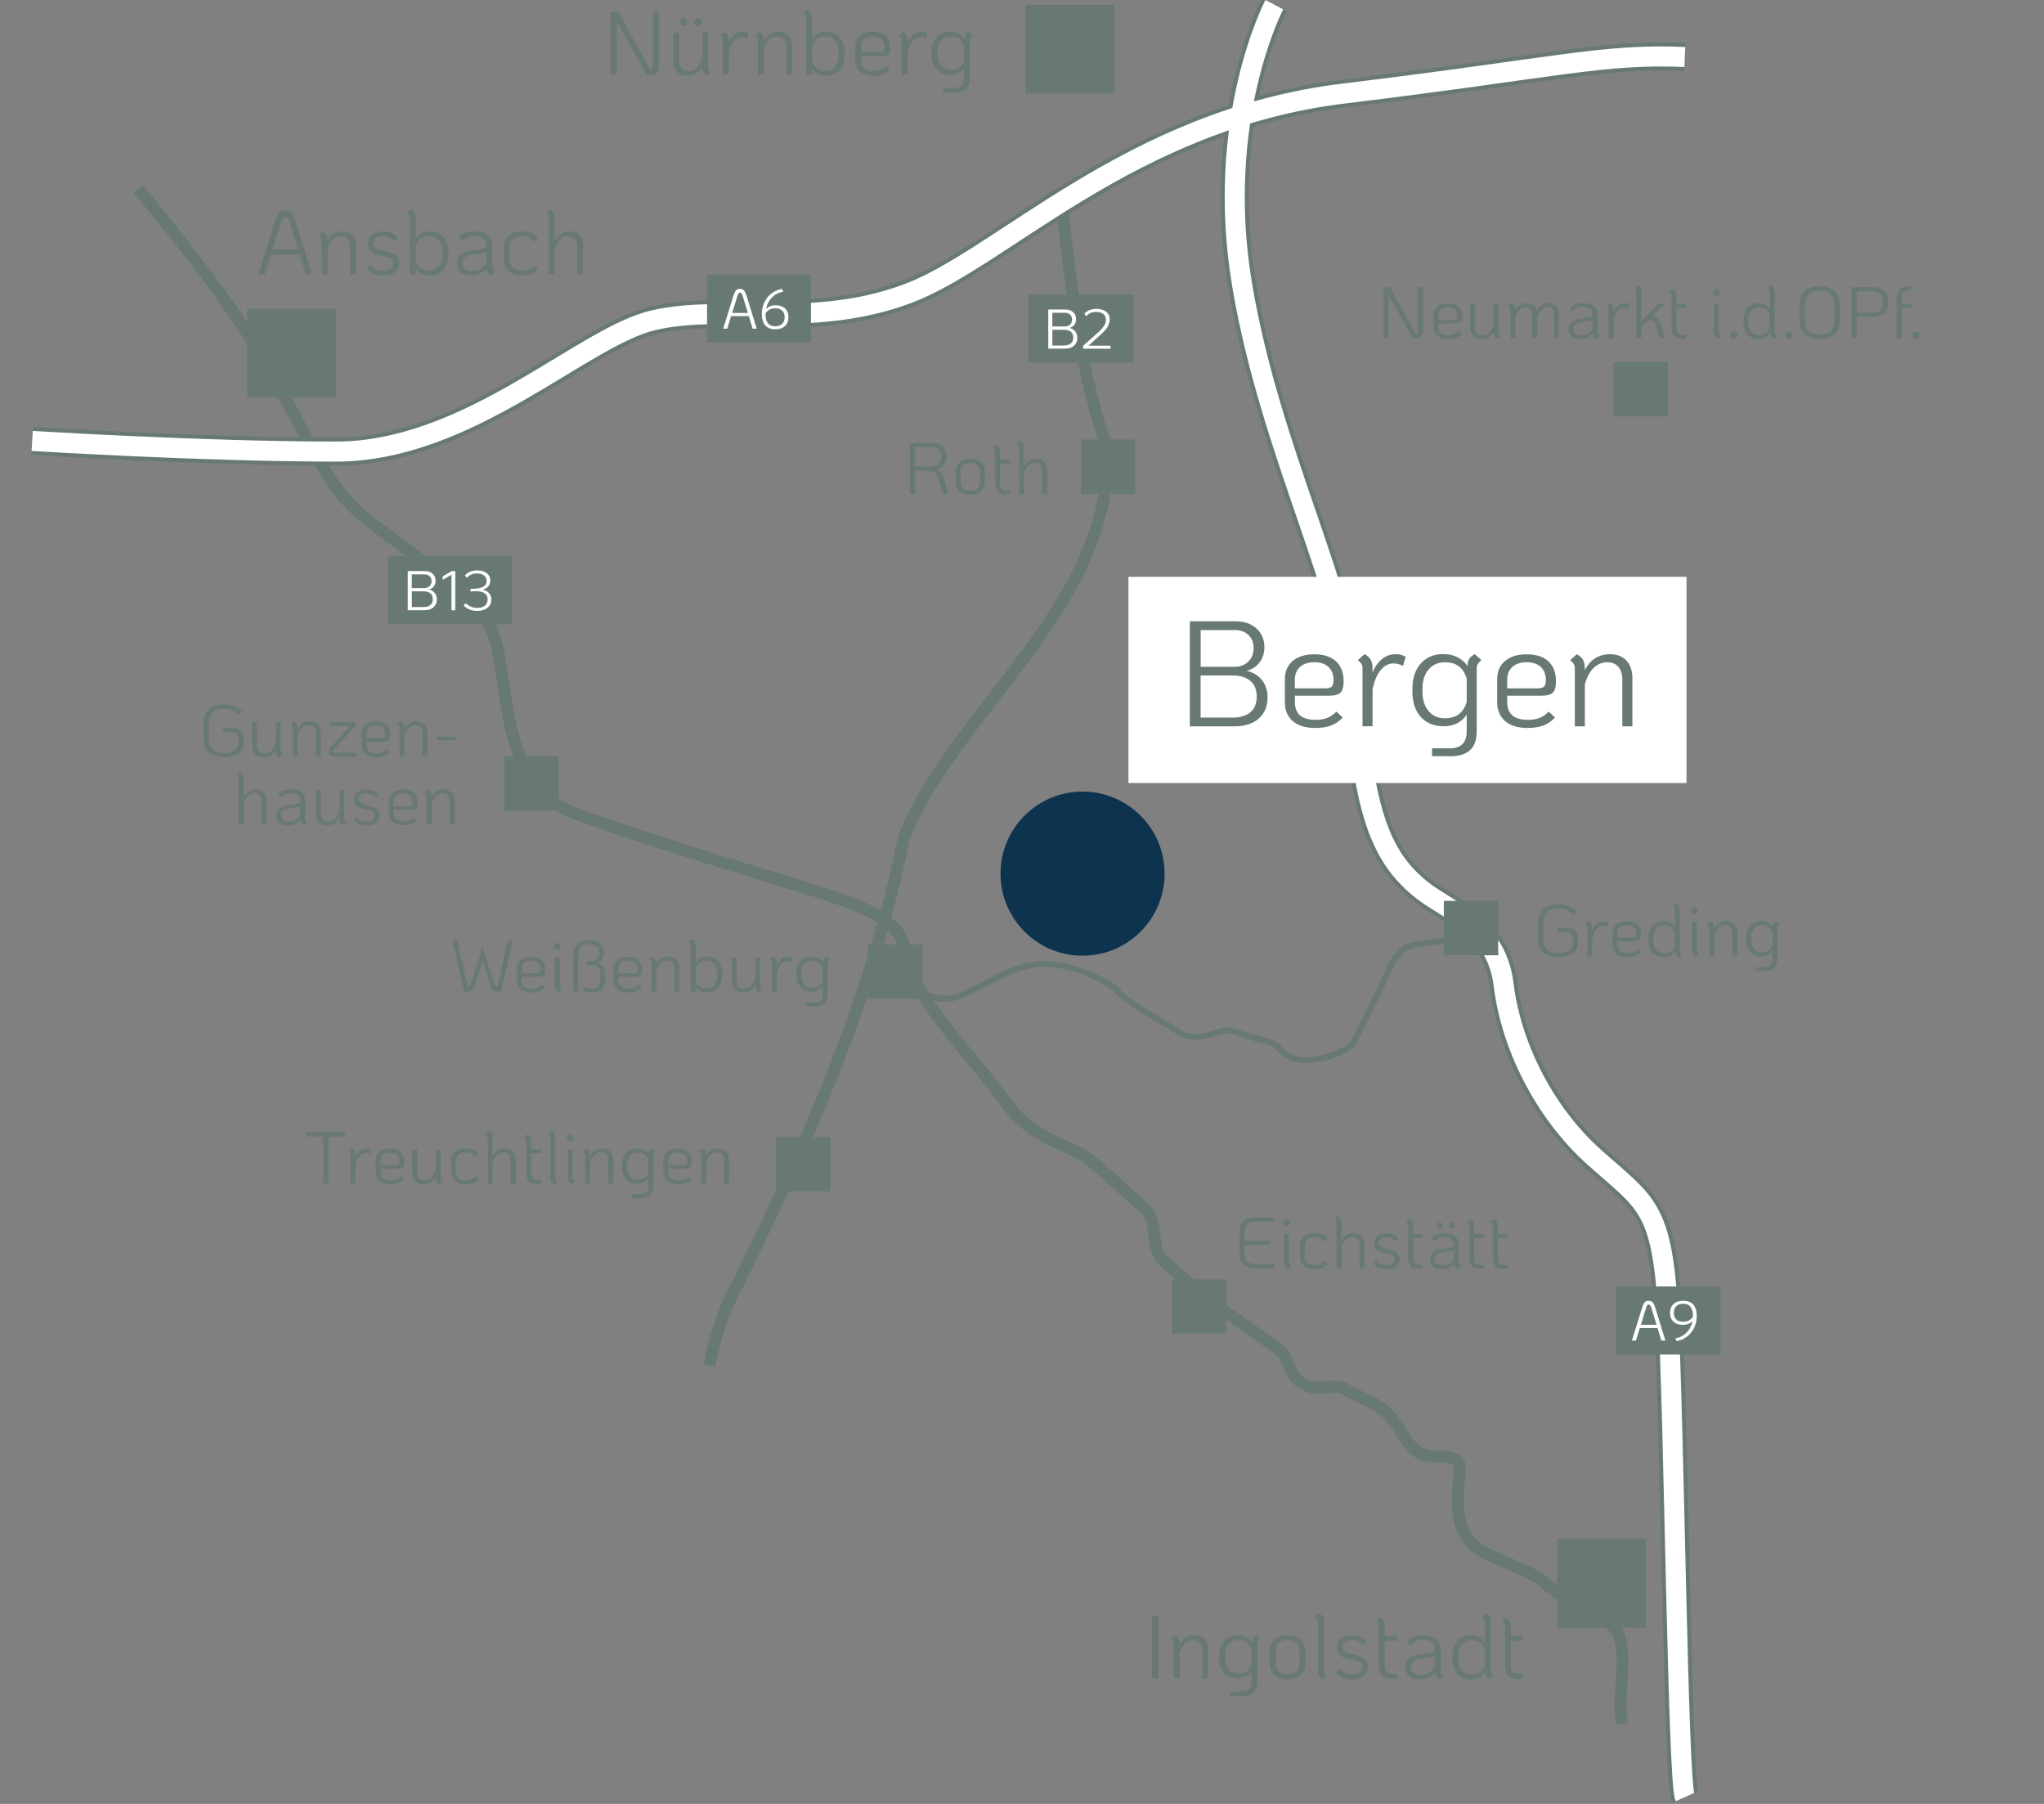 <svg viewBox="0 0 510 450" xmlns="http://www.w3.org/2000/svg"><rect x="0" y="0" width="510" height="450" fill="#808080" stroke="none"/><path d="m406.08 419.75c.4-6.53.82-13.29-3.84-16.17-1.17-.72-2.76-1.61-4.43-2.55-4-2.24-8.98-5.03-11.09-7.11-1.93-1.89-6.04-3.67-10.02-5.4-3.22-1.39-6.54-2.83-7.78-3.97-4.38-4.02-3.83-10.32-3.43-14.92.3-3.4.51-5.86-1.4-6.81-2.06-1.03-3.85-1.03-5.45-1.02-2.74.01-4.65 0-7.71-5.31-3.44-5.97-6.72-7.46-10.2-9.03-1.27-.57-2.58-1.17-3.96-2.02-2.27-1.4-4.18-1.12-5.86-.87-1.75.26-3.27.49-5.59-1.08-1.37-.92-1.84-2.15-2.39-3.58-.63-1.63-1.34-3.48-3.4-4.9-5.67-3.91-11.54-8.03-15.31-10.75-3.03-2.19-7.92-6.47-12.65-10.61-1.54-1.35-1.78-3.4-2.06-5.78-.32-2.7-.68-5.75-3.26-7.89-1.74-1.45-3.82-3.36-5.83-5.21-3.57-3.29-6.95-6.4-9.35-7.84-1.12-.67-2.51-1.3-4.13-2.04-4.39-1.99-10.41-4.72-14.27-10.11-2.75-3.84-6.02-7.82-9.19-11.66-3.73-4.53-7.53-9.14-10.53-13.61 2 .54 4.3.62 6.77-.37 2.14-.87 4.26-1.98 6.32-3.05 4.58-2.4 9.3-4.88 14.65-4.88h.35c8.17.17 16.74 5.53 17.5 6.79.83 1.38 5.97 4.54 12.6 8.51 1.19.71 2.27 1.36 3.12 1.88 2.97 1.83 6.39.83 9.13.02 1.44-.42 2.79-.82 3.52-.61.85.25 1.81.55 2.85.89 2.03.65 4.34 1.39 6.66 1.95 1.09.26 1.73.92 2.48 1.69 1.25 1.29 2.77 2.86 6.72 2.86.37 0 .76-.01 1.17-.04 7.33-.51 11.12-4.05 11.27-4.2l.15-.2c.06-.12 6.02-11.88 8.16-16.66 2.12-4.74 3.31-7.05 7.1-7.76 4.07-.77 14.79-1.76 14.89-1.77l-.14-1.49c-.44.04-10.89 1.01-15.03 1.79-4.51.85-5.98 3.69-8.19 8.62-2.01 4.48-7.42 15.19-8.07 16.47-.58.5-4.05 3.27-10.25 3.71-4.14.29-5.45-1.06-6.71-2.36-.83-.86-1.69-1.75-3.21-2.11-2.27-.54-4.54-1.27-6.55-1.92-1.05-.34-2.03-.65-2.89-.9-1.15-.33-2.64.1-4.36.61-2.59.76-5.52 1.62-7.92.14-.85-.53-1.94-1.17-3.13-1.89-3.98-2.39-11.38-6.83-12.08-8-1.26-2.09-10.57-7.35-18.75-7.51-5.89-.13-10.89 2.5-15.73 5.04-2.11 1.11-4.11 2.15-6.18 2.99-2.83 1.15-5.48.61-7.57-.35-2.39-3.86-4.07-7.59-4.48-11.04-.36-3.01-2.04-5.42-4.71-7.5 1.62-6.05 3.09-12.19 4.35-18.48.7-2.79 1.92-5.07 3.33-7.72.51-.95 1.03-1.92 1.5-2.88 5.13-8.75 11.57-17.1 17.8-25.18 14.31-18.56 29.12-37.75 28.41-62.63l-.01-.23-.08-.22c-6.29-17.97-8.55-37.15-10.74-55.7-.23-1.96-.46-3.91-.7-5.87l-2.98.36c.24 1.95.47 3.91.7 5.86 2.2 18.63 4.47 37.9 10.81 56.12.58 23.69-13.2 41.56-27.79 60.48-6.29 8.15-12.79 16.58-18.06 25.58-.51 1.02-1.02 1.98-1.51 2.9-1.45 2.71-2.81 5.26-3.62 8.48-1.18 5.91-2.55 11.68-4.06 17.38-5.29-3.08-13-5.44-21.73-8.11l-.15-.04c-18.31-5.59-42.56-13.18-54.1-17.55-13.03-4.94-15.12-19.75-16.8-31.65-.57-4.05-1.11-7.88-2.04-10.82-2.77-8.82-8.63-13.06-19.28-20.76-3.83-2.77-8.18-5.92-13.35-9.94-6.98-5.43-10.96-12.96-16.47-23.39-2.7-5.1-5.75-10.89-9.72-17.53-10.63-17.77-30.31-40.92-30.51-41.15l-2.28 1.95c.2.23 19.72 23.19 30.2 40.73 3.93 6.57 6.96 12.32 9.64 17.39 5.68 10.76 9.79 18.53 17.28 24.36 5.22 4.06 9.58 7.22 13.44 10.01 10.45 7.56 15.7 11.36 18.17 19.23.85 2.71 1.38 6.42 1.93 10.34 1.7 12.02 4.02 28.47 18.71 34.04 11.62 4.4 35.93 12.01 54.29 17.62l.15.04c8.78 2.68 16.81 5.13 21.79 8.27-8.7 31.64-21.97 60.32-35.99 89.18-3.48 6.11-5.84 12.82-7.42 21.1l2.95.56c1.51-7.97 3.77-14.39 7.1-20.22l.05-.09c13.93-28.67 27.13-57.18 35.9-88.58 1.48 1.38 2.4 2.9 2.6 4.62.31 2.6 1.23 5.29 2.57 8.02l-.61.55c.08.08.69.75 1.7 1.55 3.33 5.98 8.41 12.15 13.39 18.2 3.14 3.81 6.38 7.74 9.07 11.5 4.33 6.05 10.77 8.97 15.47 11.1 1.53.69 2.86 1.29 3.82 1.88 2.14 1.28 5.56 4.43 8.86 7.48 2.04 1.88 4.14 3.82 5.94 5.31 1.66 1.38 1.91 3.49 2.2 5.93.31 2.62.66 5.58 3.07 7.69 4.78 4.18 9.72 8.51 12.87 10.78 3.79 2.74 9.68 6.87 15.36 10.79 1.3.89 1.74 2.05 2.31 3.51.64 1.67 1.37 3.55 3.52 5 3.29 2.21 5.74 1.84 7.71 1.55 1.45-.22 2.5-.37 3.84.45 1.54.95 2.94 1.58 4.29 2.2 3.29 1.49 5.89 2.66 8.84 7.8 3.93 6.82 7.31 6.8 10.31 6.82 1.37 0 2.59 0 3.96.63.2.61.03 2.52-.09 3.94-.43 4.93-1.08 12.37 4.39 17.38 1.61 1.48 5.01 2.95 8.62 4.51 3.55 1.54 7.58 3.29 9.11 4.79 2.4 2.36 7.36 5.14 11.73 7.59 1.65.92 3.21 1.8 4.33 2.49 3.13 1.93 2.78 7.52 2.42 13.43-.22 3.64-.46 7.41.12 10.68l2.96-.52c-.55-2.95-.33-6.53-.12-10z" fill="#687973"/><path d="m420.38 14.22c-20.4-.89-31.92 2.66-85.13 9.12s-85.13 40.99-108.63 49.85-45.67 2.66-63.4 6.65-46.11 32.81-79.37 32.81-75.82-2.66-75.82-2.66m309.93-108.82s-15.08 28.57-7.98 70.25 26.16 75.82 28.38 104.2 6.8 38.72 16.41 46.41c6.09 4.87 18.62 8.91 20.4 23.59 1.77 14.68 9.75 31.53 22.61 43.06s16.94 11.97 18.45 39.02 2.39 116.61 4.17 120.6" fill="none" stroke="#687973" stroke-miterlimit="10" stroke-width="7"/><path d="m420.38 14.22c-20.4-.89-31.92 2.66-85.13 9.12s-85.13 40.99-108.63 49.85-45.67 2.66-63.4 6.65-46.11 32.81-79.37 32.81-75.82-2.66-75.82-2.66m309.93-108.82s-15.08 28.57-7.98 70.25 26.16 75.82 28.38 104.2 6.8 38.72 16.41 46.41c6.09 4.87 18.62 8.91 20.4 23.59 1.77 14.68 9.75 31.53 22.61 43.06s16.94 11.97 18.45 39.02 2.39 116.61 4.17 120.6" fill="none" stroke="#fff" stroke-miterlimit="10" stroke-width="5"/><path d="m278.05 23.34h-22.17v-22.17h22.17zm-194.2 53.65h-22.17v22.17h22.17zm146.29 158.6h-13.57v13.57h13.57zm-90.73-46.89h-13.57v13.57h13.57zm166.55 130.44h-13.57v13.57h13.57zm-22.7-209.5h-13.57v13.57h13.57zm90.56 115.09h-13.57v13.57h13.57zm-166.63 58.94h-13.57v13.57h13.57zm209.02-193.34h-13.57v13.57h13.57zm-5.52 293.52h-22.17v22.17h22.17zm-282.95-245.1h-30.95v16.99h30.95zm155.04-65.26h-26.18v16.99h26.18zm146.5 247.43h-26.14v16.99h26.14zm-226.93-252.43h-25.93v16.99h25.93z" fill="#687973"/><path d="m164.45 2.98v13.35c0 .79-.17 1.38-.49 1.76s-.84.57-1.52.57h-1.14l-7.37-13.26v13.26h-1.55v-15.68h1.93l7.84 14.27h.16c.22 0 .38-.08.47-.25.09-.16.13-.46.13-.87v-13.15zm12.39 14.43c.1.17.29.38.57.62l-1.01.87c-.45-.25-.76-.54-.94-.86s-.27-.76-.27-1.33v-.16c-.37.76-.88 1.34-1.52 1.75-.64.4-1.4.6-2.26.6-1.09 0-1.93-.33-2.53-.97-.6-.65-.9-1.56-.9-2.74v-7.06h1.5v6.97c0 .84.21 1.48.62 1.93s.99.67 1.74.67c.81 0 1.5-.29 2.09-.87s1.01-1.38 1.27-2.4v-6.3h1.5v8.62c0 .27.05.49.14.66zm-6.99-11.29c-.19-.19-.28-.41-.28-.66s.09-.47.28-.66.41-.28.66-.28.47.09.65.28.27.41.27.66-.09.47-.27.66-.4.28-.65.28-.47-.09-.66-.28zm3.64 0c-.18-.19-.27-.41-.27-.66s.09-.47.27-.66.4-.28.67-.28c.25 0 .47.09.66.28s.28.41.28.66-.09.47-.28.66-.41.28-.66.28c-.26 0-.49-.09-.67-.28zm13.31 2.16-.4 1.37c-.43-.25-.91-.38-1.43-.38-.73 0-1.37.34-1.93 1.03-.55.69-.95 1.64-1.19 2.84v5.51h-1.5v-8.62c0-.27-.05-.49-.15-.66s-.28-.37-.55-.59l1.01-.9c.45.25.76.54.93.86s.26.77.26 1.33v.58c.34-.88.82-1.56 1.42-2.05.6-.48 1.29-.73 2.07-.73.56.01 1.04.15 1.46.41zm9.97.55c.6.63.9 1.51.9 2.63v7.19h-1.5v-6.97c0-.82-.2-1.46-.59-1.92-.4-.46-.95-.68-1.65-.68-.81 0-1.5.3-2.09.9s-1.01 1.41-1.27 2.44v6.23h-1.5v-8.62c0-.27-.05-.49-.15-.66s-.28-.37-.55-.59l.99-.9c.46.25.78.54.95.86s.26.77.26 1.33v.2c.37-.78.88-1.37 1.51-1.78s1.37-.62 2.21-.62c1.05.01 1.88.33 2.48.96zm7.34 9.63c-.6-.29-1.08-.72-1.46-1.29v1.48h-1.5v-14.06c0-.28-.04-.51-.13-.67s-.28-.37-.56-.6l.99-.87c.45.25.76.54.94.85s.27.76.27 1.34v4.99c.39-.57.88-1 1.47-1.3s1.27-.45 2.03-.45c.93 0 1.74.21 2.44.64s1.24 1.03 1.62 1.8c.38.78.57 1.68.57 2.71v.72c0 1.03-.19 1.93-.57 2.71s-.92 1.38-1.61 1.8c-.69.43-1.5.64-2.43.64-.78 0-1.47-.14-2.07-.44zm4.24-1.84c.61-.72.92-1.67.92-2.87v-.72c0-1.19-.31-2.15-.92-2.87s-1.43-1.08-2.44-1.08c-.87 0-1.56.2-2.08.6s-.91 1.01-1.17 1.81v3.76c.25.81.64 1.41 1.17 1.81s1.22.6 2.08.6c1.01.03 1.82-.33 2.44-1.04zm11.35.78c.49-.19.95-.51 1.37-.94l.94.87c-.48.54-1.05.93-1.7 1.19-.66.25-1.46.38-2.4.38-1.43 0-2.55-.34-3.35-1.02s-1.2-1.63-1.2-2.86v-3.4c0-1.15.39-2.06 1.18-2.72.78-.66 1.86-1 3.24-1 1.4 0 2.48.35 3.24 1.05.75.7 1.13 1.69 1.13 2.98 0 .82-.15 1.39-.46 1.69-.31.31-.88.46-1.71.46h-5.11v.94c0 .9.26 1.56.77 2 .52.44 1.3.66 2.36.66.64.01 1.21-.09 1.7-.28zm-4.06-7.6c-.51.47-.77 1.11-.77 1.92v1.28h4.48c.51 0 .85-.09 1.03-.26s.27-.5.27-.97c0-.84-.25-1.49-.76-1.96s-1.22-.71-2.13-.71c-.9-.01-1.61.23-2.12.7zm15.78-1.52-.4 1.37c-.43-.25-.91-.38-1.43-.38-.73 0-1.37.34-1.93 1.03-.55.69-.95 1.64-1.19 2.84v5.51h-1.5v-8.62c0-.27-.05-.49-.15-.66s-.28-.37-.55-.59l1.01-.9c.45.25.76.54.93.86s.26.77.26 1.33v.58c.34-.88.82-1.56 1.42-2.05.6-.48 1.29-.73 2.07-.73.56.01 1.04.15 1.46.41zm11.31.5c-.27.22-.45.42-.55.59s-.15.39-.15.66v9.41c0 1.24-.33 2.16-.99 2.78-.66.61-1.66.92-3 .92h-2.69v-1.19h2.69c.82 0 1.44-.21 1.86-.64s.63-1.05.63-1.87v-2.53c-.36.57-.83 1-1.42 1.3s-1.27.45-2.05.45c-1.42 0-2.55-.46-3.38-1.39-.84-.93-1.25-2.18-1.25-3.76v-.47c0-1.03.19-1.93.57-2.71s.92-1.38 1.61-1.8c.69-.43 1.5-.64 2.43-.64.78 0 1.47.15 2.09.46s1.13.75 1.53 1.33c0-.4.07-.74.21-1.02s.43-.53.86-.77zm-3.36 8.06c.52-.4.91-1.01 1.17-1.81v-3.52c-.25-.81-.64-1.41-1.17-1.81-.52-.4-1.22-.6-2.08-.6-1.02 0-1.83.36-2.44 1.08s-.92 1.67-.92 2.87v.47c0 1.19.31 2.15.92 2.87s1.43 1.08 2.44 1.08c.86-.02 1.56-.23 2.08-.63zm-164.68 46.61h-7.08l-1.54 5.04h-1.61l4.05-13.1c.33-1.06.68-1.8 1.06-2.21s.91-.62 1.58-.62 1.2.21 1.59.62.75 1.15 1.08 2.21l4.05 13.1h-1.63zm-.38-1.25-2.08-6.79c-.16-.51-.32-.86-.47-1.05s-.35-.29-.6-.29c-.24 0-.43.1-.58.29s-.31.55-.47 1.05l-2.08 6.79zm13.64-3.53c.6.63.9 1.51.9 2.63v7.19h-1.5v-6.97c0-.82-.2-1.46-.59-1.92-.4-.46-.95-.68-1.65-.68-.81 0-1.5.3-2.09.9s-1.01 1.41-1.27 2.44v6.23h-1.5v-8.62c0-.27-.05-.49-.15-.66s-.28-.37-.55-.59l.99-.9c.46.25.78.54.95.86s.26.77.26 1.33v.2c.37-.78.88-1.37 1.51-1.78s1.37-.62 2.21-.62c1.06.01 1.88.33 2.48.96zm5.23 9.64c-.62-.28-1.18-.75-1.69-1.39l.96-.83c.46.52.92.89 1.37 1.11s.99.32 1.61.32c.9 0 1.58-.16 2.04-.47s.69-.77.69-1.37c0-.37-.09-.67-.27-.9-.18-.22-.49-.42-.94-.58s-1.13-.33-2.04-.49c-2.09-.37-3.14-1.37-3.14-3 0-.94.34-1.68 1.02-2.21s1.62-.8 2.81-.8c.85 0 1.59.15 2.23.44.63.29 1.12.71 1.44 1.27l-.96.81c-.34-.45-.74-.78-1.18-.99s-.95-.31-1.53-.31c-.75 0-1.33.16-1.76.47s-.64.75-.64 1.3c0 .49.18.87.53 1.14s.97.49 1.85.67c1.03.22 1.83.47 2.41.73s.99.59 1.23.97c.25.39.37.88.37 1.48 0 1-.35 1.76-1.06 2.27-.71.52-1.74.77-3.1.77-.88.02-1.63-.12-2.25-.41zm12.02-.01c-.6-.29-1.08-.72-1.46-1.29v1.48h-1.5v-14.06c0-.28-.04-.51-.13-.67s-.28-.37-.56-.6l.99-.87c.45.25.76.54.94.85s.27.76.27 1.34v4.99c.39-.57.88-1 1.47-1.3s1.27-.45 2.03-.45c.93 0 1.74.21 2.44.64s1.24 1.03 1.62 1.8c.38.78.57 1.68.57 2.71v.72c0 1.03-.19 1.93-.57 2.71s-.92 1.38-1.61 1.8c-.69.43-1.5.64-2.43.64-.79 0-1.47-.15-2.07-.44zm4.23-1.85c.61-.72.92-1.67.92-2.87v-.72c0-1.19-.31-2.15-.92-2.87s-1.43-1.08-2.44-1.08c-.87 0-1.56.2-2.08.6s-.91 1.01-1.17 1.81v3.76c.25.81.64 1.41 1.17 1.81s1.22.6 2.08.6c1.02.04 1.83-.32 2.44-1.04zm13.56.8c.1.17.28.37.55.59l-1.01.9c-.37-.21-.65-.45-.83-.72s-.28-.62-.31-1.05c-.39.57-.92 1-1.59 1.31s-1.43.46-2.26.46c-1.13 0-2.01-.27-2.62-.8s-.92-1.3-.92-2.3c0-.93.32-1.65.96-2.17s1.61-.86 2.91-1.01l1.75-.2c.49-.06.86-.13 1.11-.22s.41-.22.5-.39.13-.41.11-.73c-.13-1.39-1.11-2.08-2.91-2.08-.67 0-1.25.11-1.72.32-.48.22-.89.56-1.23 1.02l-1.03-.76c.7-1.13 2.03-1.7 3.99-1.7 1.43 0 2.53.31 3.28.92s1.13 1.49 1.13 2.64v5.31c0 .27.05.49.14.66zm-2.58-.48c.64-.54.96-1.25.96-2.13v-1.81c-.18.13-.4.24-.65.3-.25.07-.6.12-1.05.17l-1.66.18c-.85.1-1.5.34-1.94.71s-.66.85-.66 1.44c0 1.3.82 1.95 2.46 1.95 1.05-.01 1.9-.27 2.54-.81zm6.49.96c-.79-.67-1.19-1.64-1.19-2.91v-3.18c0-1.24.4-2.2 1.21-2.89s1.93-1.03 3.38-1.03c.88 0 1.64.14 2.29.43.64.28 1.19.72 1.66 1.3l-1.03.87c-.42-.51-.85-.87-1.3-1.08s-.99-.31-1.61-.31c-.97 0-1.73.24-2.27.72s-.82 1.14-.82 1.99v3.18c0 .87.26 1.53.79 2s1.29.71 2.27.71c.67 0 1.25-.11 1.75-.34.49-.22.91-.57 1.25-1.03l1.03.87c-.43.58-.98 1.01-1.64 1.29s-1.46.41-2.4.41c-1.45.01-2.58-.33-3.37-1zm17.73-9.07c.59.63.88 1.51.88 2.64v7.19h-1.5v-6.97c0-.82-.19-1.46-.58-1.92s-.93-.68-1.63-.68c-.81 0-1.51.29-2.11.88s-1.02 1.41-1.28 2.45v6.23h-1.5v-14.08c0-.28-.05-.51-.15-.68s-.28-.36-.55-.57l.99-.9c.46.25.78.54.95.86s.26.77.26 1.33v5.71c.36-.78.86-1.38 1.51-1.8.65-.43 1.39-.64 2.23-.64 1.07.01 1.89.32 2.48.95zm-16.67 175.98-2.92 12.76h-.47c-.62 0-1.1-.12-1.43-.37s-.59-.67-.77-1.25l-1.95-6.12-1.95 6.12c-.18.58-.44 1-.78 1.25s-.81.37-1.42.37h-.47l-2.92-12.76h1.26l2.62 11.59c.16-.05.29-.13.4-.25s.2-.3.27-.53l2.99-9.02 2.99 9.02c.08.23.18.41.28.53s.23.2.37.24l2.62-11.57zm6.13 11.74c.4-.16.77-.41 1.11-.77l.77.71c-.39.44-.85.76-1.38.97-.54.21-1.18.31-1.95.31-1.17 0-2.08-.28-2.73-.83s-.97-1.33-.97-2.32v-2.77c0-.94.32-1.67.96-2.21s1.52-.81 2.63-.81c1.14 0 2.02.29 2.63.86s.92 1.38.92 2.42c0 .67-.12 1.13-.37 1.38s-.71.37-1.39.37h-4.16v.77c0 .73.21 1.27.63 1.63s1.06.54 1.92.54c.51-.02.97-.1 1.38-.25zm-3.31-6.19c-.42.38-.63.9-.63 1.56v1.04h3.65c.41 0 .69-.07.84-.21s.22-.4.22-.79c0-.68-.21-1.21-.62-1.59s-.99-.57-1.73-.57c-.74-.02-1.31.17-1.73.56zm7.68-3.55c-.17-.17-.25-.37-.25-.6s.08-.43.25-.59.37-.25.6-.25.43.08.59.25.25.36.25.59-.08.43-.25.6-.36.25-.59.25c-.23.01-.43-.08-.6-.25zm.19 10.26c-.14-.26-.21-.62-.21-1.08v-6.98h1.22v7.02c0 .22.04.4.12.54s.23.3.45.48l-.8.73c-.38-.22-.64-.45-.78-.71zm11.83-5.78c.33.42.5.92.5 1.49v2.02c0 .95-.29 1.68-.86 2.2s-1.39.77-2.46.77c-.73 0-1.41-.12-2.04-.36v-1c.52.26 1.14.38 1.86.38.75 0 1.32-.17 1.7-.52s.57-.85.57-1.52v-1.97c0-.56-.22-1.01-.65-1.36s-1-.52-1.7-.52h-1.02v-.98h.98c.67 0 1.2-.19 1.59-.56s.59-.88.59-1.52c0-.67-.22-1.19-.67-1.56-.44-.37-1.07-.56-1.87-.56-1.83 0-2.75 1.03-2.75 3.08v8.77h-1.22v-8.77c0-1.36.32-2.38.97-3.05.64-.67 1.62-1.01 2.92-1.01 1.21 0 2.16.27 2.83.81s1.01 1.3 1.01 2.27c0 .59-.15 1.12-.44 1.57s-.71.78-1.24.98c.61.19 1.07.5 1.4.92zm7.76 5.26c.4-.16.77-.41 1.11-.77l.77.71c-.39.44-.85.76-1.38.97-.54.21-1.18.31-1.95.31-1.17 0-2.08-.28-2.73-.83s-.97-1.33-.97-2.32v-2.77c0-.94.32-1.67.96-2.21s1.52-.81 2.63-.81c1.14 0 2.02.29 2.63.86s.92 1.38.92 2.42c0 .67-.12 1.13-.37 1.38s-.71.37-1.39.37h-4.16v.77c0 .73.21 1.27.63 1.63s1.06.54 1.92.54c.51-.02.97-.1 1.38-.25zm-3.31-6.19c-.42.38-.63.9-.63 1.56v1.04h3.65c.41 0 .69-.07.84-.21s.22-.4.22-.79c0-.68-.21-1.21-.62-1.59s-.99-.57-1.73-.57c-.74-.02-1.31.17-1.73.56zm13.86-.79c.49.52.73 1.23.73 2.14v5.85h-1.22v-5.67c0-.67-.16-1.19-.48-1.56s-.77-.56-1.34-.56c-.66 0-1.22.24-1.7.73s-.82 1.15-1.03 1.99v5.07h-1.22v-7.02c0-.22-.04-.4-.12-.54s-.23-.3-.45-.48l.8-.73c.38.21.63.44.77.7s.21.62.21 1.08v.16c.3-.63.71-1.12 1.23-1.45s1.12-.5 1.8-.5c.86.02 1.53.28 2.02.79zm5.98 7.84c-.49-.24-.88-.59-1.18-1.05v1.2h-1.22v-11.45c0-.23-.04-.41-.11-.55s-.22-.3-.46-.49l.8-.71c.36.21.62.44.77.69.15.26.22.62.22 1.09v4.06c.32-.46.71-.81 1.19-1.06s1.03-.37 1.65-.37c.75 0 1.42.17 1.99.52s1.01.84 1.32 1.47.46 1.37.46 2.21v.58c0 .84-.16 1.57-.46 2.21s-.75 1.12-1.31 1.47c-.57.35-1.22.52-1.98.52-.64.02-1.2-.1-1.68-.34zm3.44-1.5c.5-.58.75-1.36.75-2.33v-.58c0-.97-.25-1.75-.75-2.33s-1.16-.88-1.99-.88c-.71 0-1.27.16-1.7.49s-.74.82-.95 1.48v3.06c.21.66.52 1.15.95 1.48s.99.49 1.7.49c.83-.01 1.49-.3 1.99-.88zm11.57.64c.08.14.23.31.46.5l-.82.71c-.37-.21-.62-.44-.77-.7s-.22-.62-.22-1.08v-.13c-.3.62-.72 1.09-1.24 1.42s-1.14.49-1.84.49c-.89 0-1.57-.26-2.06-.79s-.73-1.27-.73-2.23v-5.74h1.22v5.67c0 .68.17 1.2.5 1.57.33.36.8.55 1.41.55.66 0 1.22-.24 1.7-.71s.82-1.12 1.03-1.95v-5.12h1.22v7.02c.02.21.06.38.14.52zm8.1-7.42-.33 1.11c-.35-.21-.74-.31-1.17-.31-.6 0-1.12.28-1.57.84s-.77 1.33-.97 2.32v4.48h-1.22v-7.02c0-.22-.04-.4-.12-.54s-.23-.3-.45-.48l.82-.73c.37.21.62.44.76.7s.21.62.21 1.08v.47c.28-.72.67-1.27 1.16-1.67.49-.39 1.05-.59 1.69-.59.45.01.85.12 1.19.34zm9.2.4c-.22.18-.37.34-.45.48s-.12.32-.12.54v7.66c0 1.01-.27 1.76-.8 2.26s-1.35.75-2.44.75h-2.19v-.97h2.19c.67 0 1.17-.17 1.51-.52s.51-.85.51-1.52v-2.06c-.29.46-.68.81-1.16 1.06-.48.24-1.04.36-1.67.36-1.15 0-2.07-.38-2.75-1.13s-1.02-1.77-1.02-3.06v-.38c0-.84.15-1.57.46-2.21.31-.63.75-1.12 1.31-1.47.57-.35 1.22-.52 1.98-.52.63 0 1.2.12 1.71.37.5.25.92.61 1.25 1.08 0-.33.06-.6.17-.83.12-.22.35-.43.7-.63zm-2.73 6.56c.43-.33.74-.82.95-1.48v-2.86c-.21-.66-.52-1.15-.95-1.48-.42-.33-.99-.49-1.69-.49-.83 0-1.49.29-1.99.88s-.75 1.36-.75 2.33v.38c0 .97.25 1.75.75 2.33s1.16.88 1.99.88c.7 0 1.27-.16 1.69-.49zm-152.26-58.21c-.87-.8-1.3-1.95-1.3-3.45v-3.88c0-1.52.43-2.67 1.3-3.45s2.15-1.18 3.84-1.18c2.03 0 3.55.6 4.56 1.8l-.95.77c-.85-1.01-2.06-1.51-3.63-1.51-1.26 0-2.21.3-2.85.9s-.96 1.49-.96 2.67v3.88c0 1.19.32 2.09.97 2.69.64.6 1.59.9 2.84.9 1.09 0 1.96-.21 2.61-.64.64-.43.97-1 .97-1.71v-1.17c0-.55-.15-.96-.44-1.25s-.71-.43-1.26-.43h-2.19v-1.06h2.46c1.8 0 2.7.87 2.7 2.61v1.37c0 .68-.2 1.27-.59 1.77-.4.5-.96.88-1.7 1.16s-1.59.41-2.58.41c-1.66-.01-2.93-.4-3.8-1.2zm18.03-.02c.08.14.23.31.46.5l-.82.71c-.37-.21-.62-.44-.77-.7s-.22-.62-.22-1.08v-.13c-.3.62-.72 1.09-1.24 1.42s-1.14.49-1.84.49c-.89 0-1.57-.26-2.06-.79s-.73-1.27-.73-2.23v-5.74h1.22v5.67c0 .68.17 1.2.5 1.57.33.36.8.55 1.41.55.66 0 1.22-.24 1.7-.71s.82-1.12 1.03-1.95v-5.12h1.24v7.02c0 .2.04.38.12.52zm9.21-6.98c.49.52.73 1.23.73 2.14v5.85h-1.22v-5.67c0-.67-.16-1.19-.48-1.56s-.77-.56-1.34-.56c-.66 0-1.22.24-1.7.73s-.82 1.15-1.03 1.99v5.07h-1.22v-7.02c0-.22-.04-.4-.12-.54s-.23-.3-.45-.48l.8-.73c.38.21.63.44.77.7s.21.62.21 1.08v.16c.3-.63.71-1.12 1.23-1.45s1.12-.5 1.8-.5c.86.02 1.53.28 2.02.79zm9.62 7.03v.97h-5.45c-1.02 0-1.53-.39-1.53-1.17v-.53l5.38-5.91h-5.2v-.97h6.63v.93l-5.71 6.23c.04.29.25.44.64.44h5.24zm6.44-.06c.4-.16.77-.41 1.11-.77l.77.71c-.39.44-.85.76-1.38.97-.54.21-1.18.31-1.95.31-1.17 0-2.08-.28-2.73-.83s-.97-1.33-.97-2.32v-2.77c0-.94.32-1.67.96-2.21s1.52-.81 2.63-.81c1.14 0 2.02.29 2.63.86s.92 1.38.92 2.42c0 .67-.12 1.13-.37 1.38s-.71.37-1.39.37h-4.16v.77c0 .73.21 1.27.63 1.63s1.06.54 1.92.54c.51-.01.98-.09 1.38-.25zm-3.31-6.18c-.42.38-.63.9-.63 1.56v1.04h3.65c.41 0 .69-.07.84-.21s.22-.4.22-.79c0-.68-.21-1.21-.62-1.59s-.99-.57-1.73-.57c-.74-.02-1.31.17-1.73.56zm13.86-.79c.49.52.73 1.23.73 2.14v5.85h-1.22v-5.67c0-.67-.16-1.19-.48-1.56s-.77-.56-1.34-.56c-.66 0-1.22.24-1.7.73s-.82 1.15-1.03 1.99v5.07h-1.22v-7.02c0-.22-.04-.4-.12-.54s-.23-.3-.45-.48l.8-.73c.38.21.63.44.77.7s.21.62.21 1.08v.16c.3-.63.71-1.12 1.23-1.45s1.12-.5 1.8-.5c.86.02 1.54.28 2.02.79zm3.1 3.07h4.78v.89h-4.78zm-43.21 13.92c.48.51.72 1.23.72 2.15v5.85h-1.22v-5.67c0-.67-.16-1.19-.47-1.56-.32-.37-.76-.56-1.33-.56-.66 0-1.23.24-1.71.72-.49.48-.83 1.15-1.04 2v5.07h-1.22v-11.46c0-.23-.04-.42-.12-.56s-.23-.29-.45-.46l.8-.73c.38.21.63.44.77.7s.21.62.21 1.08v4.65c.29-.63.7-1.12 1.23-1.47s1.13-.52 1.81-.52c.87.01 1.54.26 2.02.77zm10.41 6.99c.08.14.23.3.45.48l-.82.73c-.3-.17-.53-.36-.67-.58s-.23-.5-.25-.86c-.32.46-.75.82-1.29 1.07s-1.16.37-1.84.37c-.92 0-1.63-.21-2.13-.65-.5-.43-.75-1.05-.75-1.87 0-.75.26-1.34.78-1.77.52-.42 1.31-.7 2.37-.82l1.42-.16c.4-.05.7-.11.9-.18s.34-.18.41-.32.1-.34.09-.59c-.11-1.13-.9-1.69-2.37-1.69-.55 0-1.01.09-1.4.26-.39.18-.72.45-1 .83l-.84-.62c.57-.92 1.65-1.39 3.24-1.39 1.17 0 2.06.25 2.67.75s.92 1.21.92 2.15v4.32c-.01.22.03.4.11.54zm-2.1-.39c.52-.44.78-1.01.78-1.73v-1.48c-.15.11-.32.19-.53.25-.21.05-.49.1-.86.14l-1.35.15c-.69.08-1.22.28-1.58.57s-.54.69-.54 1.18c0 1.06.67 1.59 2 1.59.87-.01 1.55-.23 2.08-.67zm11.89.39c.08.14.23.31.46.5l-.82.71c-.37-.21-.62-.44-.77-.7s-.22-.62-.22-1.08v-.13c-.3.62-.72 1.09-1.24 1.42s-1.14.49-1.84.49c-.89 0-1.57-.26-2.06-.79s-.73-1.27-.73-2.23v-5.74h1.22v5.67c0 .68.17 1.2.5 1.57.33.36.8.55 1.41.55.66 0 1.22-.24 1.7-.71s.82-1.12 1.03-1.95v-5.12h1.22v7.02c.02.2.06.38.14.52zm3.44.87c-.5-.23-.96-.61-1.38-1.13l.78-.67c.38.43.75.73 1.11.9.36.18.8.26 1.31.26.73 0 1.28-.13 1.66-.38s.57-.62.57-1.11c0-.3-.07-.55-.22-.73s-.4-.34-.77-.47-.92-.27-1.66-.4c-1.7-.3-2.55-1.12-2.55-2.44 0-.76.28-1.36.83-1.79s1.32-.65 2.29-.65c.69 0 1.3.12 1.81.36.52.24.91.58 1.18 1.03l-.78.66c-.28-.36-.6-.63-.96-.8s-.77-.26-1.25-.26c-.61 0-1.08.13-1.43.38-.35.26-.52.61-.52 1.06 0 .4.14.71.43.93s.79.4 1.5.55c.84.18 1.49.38 1.96.59s.8.48 1 .79c.2.32.3.72.3 1.2 0 .81-.29 1.43-.87 1.85s-1.42.63-2.53.63c-.69-.02-1.3-.13-1.81-.36zm12.7-.88c.4-.16.77-.41 1.11-.77l.77.71c-.39.44-.85.76-1.38.97-.54.21-1.18.31-1.95.31-1.17 0-2.08-.28-2.73-.83s-.97-1.33-.97-2.32v-2.77c0-.94.32-1.67.96-2.21s1.52-.81 2.63-.81c1.14 0 2.02.29 2.63.86s.92 1.38.92 2.42c0 .67-.12 1.13-.37 1.38s-.71.37-1.39.37h-4.16v.77c0 .73.21 1.27.63 1.63s1.06.54 1.92.54c.52-.01.98-.09 1.38-.25zm-3.31-6.18c-.42.38-.63.9-.63 1.56v1.04h3.65c.41 0 .69-.07.84-.21s.22-.4.22-.79c0-.68-.21-1.21-.62-1.59s-.99-.57-1.73-.57c-.74-.02-1.31.17-1.73.56zm13.86-.79c.49.52.73 1.23.73 2.14v5.85h-1.22v-5.67c0-.67-.16-1.19-.48-1.56s-.77-.56-1.34-.56c-.66 0-1.22.24-1.7.73s-.82 1.15-1.03 1.99v5.07h-1.22v-7.02c0-.22-.04-.4-.12-.54s-.23-.3-.45-.48l.8-.73c.38.21.63.44.77.7s.21.62.21 1.08v.16c.3-.63.71-1.12 1.23-1.45s1.12-.5 1.8-.5c.86.02 1.54.28 2.02.79zm197.54 117.77c-.69-.63-1.03-1.58-1.03-2.87v-5.14c0-1.29.34-2.25 1.03-2.87s1.74-.94 3.16-.94h4.39v1.06h-4.39c-.98 0-1.71.23-2.18.67-.47.45-.7 1.14-.7 2.08v2.04h6.34v1.06h-6.34v2.04c0 .94.23 1.63.7 2.08s1.19.67 2.18.67h4.5v1.06h-4.5c-1.42 0-2.48-.31-3.16-.94zm10.14-9.82c-.17-.17-.25-.37-.25-.6s.08-.43.25-.59.37-.25.6-.25.43.08.59.25.25.36.25.59-.08.43-.25.6-.36.25-.59.25c-.23.01-.43-.08-.6-.25zm.19 10.26c-.14-.26-.21-.62-.21-1.08v-6.98h1.22v7.02c0 .22.04.4.12.54s.23.3.45.48l-.8.73c-.38-.22-.64-.45-.78-.71zm4.73-.12c-.64-.55-.97-1.34-.97-2.37v-2.59c0-1.01.33-1.79.98-2.35s1.57-.84 2.75-.84c.72 0 1.34.12 1.86.35s.97.58 1.35 1.06l-.84.71c-.34-.41-.69-.71-1.06-.88s-.8-.26-1.31-.26c-.79 0-1.41.2-1.85.58-.44.39-.67.93-.67 1.62v2.59c0 .71.22 1.25.65 1.63s1.05.57 1.85.57c.55 0 1.02-.09 1.42-.27s.74-.46 1.02-.84l.84.71c-.35.47-.8.82-1.33 1.05-.53.22-1.18.34-1.95.34-1.18.01-2.1-.26-2.74-.81zm14.43-7.38c.48.51.72 1.23.72 2.15v5.85h-1.22v-5.67c0-.67-.16-1.19-.47-1.56-.32-.37-.76-.56-1.33-.56-.66 0-1.23.24-1.71.72-.49.48-.83 1.15-1.04 2v5.07h-1.22v-11.46c0-.23-.04-.42-.12-.56s-.23-.29-.45-.46l.8-.73c.38.21.63.44.77.7s.21.62.21 1.08v4.65c.29-.63.7-1.12 1.23-1.47s1.13-.52 1.81-.52c.87 0 1.54.26 2.02.77zm4.24 7.85c-.5-.23-.96-.61-1.38-1.13l.78-.67c.38.43.75.73 1.11.9.36.18.8.26 1.31.26.73 0 1.28-.13 1.66-.38s.57-.62.57-1.11c0-.3-.07-.55-.22-.73s-.4-.34-.77-.47-.92-.27-1.66-.4c-1.7-.3-2.55-1.12-2.55-2.44 0-.76.28-1.36.83-1.79s1.32-.65 2.29-.65c.69 0 1.3.12 1.81.36.52.24.91.58 1.18 1.03l-.78.66c-.28-.36-.6-.63-.96-.8s-.77-.26-1.25-.26c-.61 0-1.08.13-1.43.38-.35.26-.52.61-.52 1.06 0 .4.14.71.43.93s.79.4 1.5.55c.84.18 1.49.38 1.96.59s.8.48 1 .79c.2.32.3.72.3 1.2 0 .81-.29 1.43-.87 1.85s-1.42.63-2.53.63c-.69-.01-1.3-.13-1.81-.36zm8.6-7.43v5.1c0 1.08.47 1.62 1.42 1.62h1.04v.97h-1.04c-.91 0-1.58-.21-2-.63-.43-.42-.64-1.07-.64-1.96v-8.08c0-.22-.04-.4-.12-.54s-.23-.3-.45-.48l.82-.73c.36.21.62.44.76.7s.21.62.21 1.08v1.95h2.46v.98h-2.46zm11.51 6.57c.08.14.23.3.45.48l-.82.73c-.3-.17-.53-.36-.67-.58s-.23-.5-.25-.86c-.32.46-.75.82-1.29 1.07s-1.16.37-1.84.37c-.92 0-1.63-.21-2.13-.65-.5-.43-.75-1.05-.75-1.87 0-.75.26-1.34.78-1.77.52-.42 1.31-.7 2.37-.82l1.42-.16c.4-.05.7-.11.9-.18s.34-.18.41-.32.1-.34.09-.59c-.11-1.13-.9-1.69-2.37-1.69-.55 0-1.01.09-1.4.26-.39.18-.72.45-1 .83l-.84-.62c.57-.92 1.65-1.39 3.24-1.39 1.17 0 2.06.25 2.67.75s.92 1.21.92 2.15v4.32c-.01.22.03.4.11.54zm-2.11-.39c.52-.44.78-1.01.78-1.73v-1.48c-.15.11-.32.19-.53.25-.21.05-.49.1-.86.14l-1.35.15c-.69.08-1.22.28-1.58.57s-.54.69-.54 1.18c0 1.06.67 1.59 2 1.59.87-.02 1.56-.24 2.08-.67zm-3.29-8.8c-.15-.15-.23-.33-.23-.54s.08-.39.23-.54.33-.23.54-.23.38.08.53.23.22.33.22.54-.07.39-.22.54-.32.23-.53.23-.39-.08-.54-.23zm2.96 0c-.15-.15-.22-.33-.22-.54s.07-.39.22-.54.33-.23.55-.23c.21 0 .38.08.54.23.15.15.23.33.23.54s-.08.39-.23.54-.33.23-.54.23c-.22 0-.4-.08-.55-.23zm6.16 2.62v5.1c0 1.08.47 1.62 1.42 1.62h1.04v.97h-1.04c-.91 0-1.58-.21-2-.63-.43-.42-.64-1.07-.64-1.96v-8.08c0-.22-.04-.4-.12-.54s-.23-.3-.45-.48l.82-.73c.36.21.62.44.76.7s.21.62.21 1.08v1.95h2.46v.98h-2.46zm5.89 0v5.1c0 1.08.47 1.62 1.42 1.62h1.04v.97h-1.04c-.91 0-1.58-.21-2-.63-.43-.42-.64-1.07-.64-1.96v-8.08c0-.22-.04-.4-.12-.54s-.23-.3-.45-.48l.82-.73c.36.21.62.44.76.7s.21.62.21 1.08v1.95h2.46v.98h-2.46zm-137.12-185.63h-1.4l-.87-3.28c-.17-.63-.37-1.12-.58-1.48s-.52-.61-.9-.78-.9-.25-1.56-.25h-2.95v5.78h-1.31v-12.76h5.47c1.19 0 2.1.3 2.73.89.62.59.94 1.43.94 2.51 0 .91-.22 1.64-.65 2.18s-1.04.88-1.83 1.01c.53.2.95.52 1.25.97s.56 1.09.79 1.91zm-4.26-6.84c.79 0 1.4-.21 1.84-.64s.66-1.02.66-1.79c0-.78-.22-1.38-.66-1.8-.44-.43-1.05-.64-1.84-.64h-4.01v4.87zm7.1 6.17c-.64-.58-.96-1.39-.96-2.43v-2.37c0-1.04.32-1.86.96-2.43.64-.58 1.53-.87 2.67-.87s2.03.29 2.67.87.96 1.39.96 2.43v2.37c0 1.04-.32 1.86-.96 2.43-.64.58-1.53.87-2.67.87s-2.03-.29-2.67-.87zm4.45-.72c.42-.4.63-.97.63-1.71v-2.37c0-.74-.21-1.31-.63-1.71s-1.01-.6-1.78-.6-1.36.2-1.78.6-.63.97-.63 1.71v2.37c0 .74.21 1.31.63 1.71s1.01.6 1.78.6 1.36-.2 1.78-.6zm5.64-6.19v5.1c0 1.08.47 1.62 1.42 1.62h1.04v.97h-1.04c-.91 0-1.58-.21-2-.63-.43-.42-.64-1.07-.64-1.96v-8.08c0-.22-.04-.4-.12-.54s-.23-.3-.45-.48l.82-.73c.36.21.62.44.76.7s.21.62.21 1.08v1.95h2.46v.98h-2.46zm11.03-.42c.48.51.72 1.23.72 2.15v5.85h-1.22v-5.67c0-.67-.16-1.19-.47-1.56-.32-.37-.76-.56-1.33-.56-.66 0-1.23.24-1.71.72-.49.48-.83 1.15-1.04 2v5.07h-1.22v-11.46c0-.23-.04-.42-.12-.56s-.23-.29-.45-.46l.8-.73c.38.21.63.44.77.7s.21.62.21 1.08v4.65c.29-.63.7-1.12 1.23-1.47s1.13-.52 1.81-.52c.87 0 1.54.26 2.02.77zm124.51 122.36c-.87-.8-1.3-1.95-1.3-3.45v-3.88c0-1.52.43-2.67 1.3-3.45s2.15-1.18 3.84-1.18c2.03 0 3.55.6 4.56 1.8l-.95.77c-.85-1.01-2.06-1.51-3.63-1.51-1.26 0-2.21.3-2.85.9s-.96 1.49-.96 2.67v3.88c0 1.19.32 2.09.97 2.69.64.6 1.59.9 2.84.9 1.09 0 1.96-.21 2.61-.64.64-.43.97-1 .97-1.71v-1.17c0-.55-.15-.96-.44-1.25s-.71-.43-1.26-.43h-2.19v-1.06h2.46c1.8 0 2.7.87 2.7 2.61v1.37c0 .68-.2 1.27-.59 1.77-.4.5-.96.88-1.7 1.16s-1.59.41-2.58.41c-1.67-.01-2.94-.4-3.8-1.2zm16.26-7.45-.33 1.11c-.35-.21-.74-.31-1.17-.31-.6 0-1.12.28-1.57.84s-.77 1.33-.97 2.32v4.48h-1.22v-7.02c0-.22-.04-.4-.12-.54s-.23-.3-.45-.48l.82-.73c.37.21.62.44.76.7s.21.62.21 1.08v.47c.28-.72.67-1.27 1.16-1.67.49-.39 1.05-.59 1.69-.59.46.02.85.13 1.19.34zm6.16 7.42c.4-.16.77-.41 1.11-.77l.77.71c-.39.44-.85.76-1.38.97-.54.21-1.18.31-1.95.31-1.17 0-2.08-.28-2.73-.83s-.97-1.33-.97-2.32v-2.77c0-.94.32-1.67.96-2.21s1.52-.81 2.63-.81c1.14 0 2.02.29 2.63.86s.92 1.38.92 2.42c0 .67-.12 1.13-.37 1.38s-.71.37-1.39.37h-4.16v.77c0 .73.21 1.27.63 1.63s1.06.54 1.92.54c.52-.01.98-.09 1.38-.25zm-3.31-6.19c-.42.38-.63.9-.63 1.56v1.04h3.65c.41 0 .69-.07.84-.21s.22-.4.22-.79c0-.68-.21-1.21-.62-1.59s-.99-.57-1.73-.57c-.73-.01-1.31.18-1.73.56zm15.06 6.2c.08.14.23.3.45.48l-.8.73c-.3-.17-.53-.39-.67-.67-.15-.27-.23-.56-.25-.85-.63 1.01-1.6 1.51-2.9 1.51-.75 0-1.41-.17-1.98-.52-.56-.35-1-.83-1.31-1.47-.31-.63-.46-1.37-.46-2.21v-.58c0-.84.15-1.57.46-2.21.31-.63.75-1.12 1.31-1.47.57-.35 1.22-.52 1.98-.52.62 0 1.18.12 1.67.37s.88.59 1.18 1.04v-4.08c0-.22-.04-.39-.11-.53s-.22-.3-.46-.51l.84-.71c.35.19.6.43.74.69.14.27.21.63.21 1.09v9.86c-.02.24.02.42.1.56zm-1.34-4.8c-.21-.66-.52-1.15-.95-1.48-.42-.33-.99-.49-1.69-.49-.83 0-1.49.29-1.99.88s-.75 1.36-.75 2.33v.58c0 .97.25 1.75.75 2.33s1.16.87 1.99.87c.7 0 1.27-.16 1.69-.49.43-.33.74-.82.95-1.48zm4.26-4.94c-.17-.17-.25-.37-.25-.6s.08-.43.25-.59.37-.25.6-.25.43.08.59.25.25.36.25.59-.08.43-.25.6-.36.25-.59.25c-.22 0-.42-.08-.6-.25zm.2 10.25c-.14-.26-.21-.62-.21-1.08v-6.98h1.22v7.02c0 .22.04.4.12.54s.23.3.45.48l-.8.73c-.39-.21-.64-.45-.78-.71zm10.41-7.49c.49.52.73 1.23.73 2.14v5.85h-1.22v-5.67c0-.67-.16-1.19-.48-1.56s-.77-.56-1.34-.56c-.66 0-1.22.24-1.7.73s-.82 1.15-1.03 1.99v5.07h-1.22v-7.02c0-.22-.04-.4-.12-.54s-.23-.3-.45-.48l.8-.73c.38.21.63.44.77.7s.21.62.21 1.08v.16c.3-.63.71-1.12 1.23-1.45s1.12-.5 1.8-.5c.86.02 1.54.27 2.02.79zm11.3-.04c-.22.18-.37.34-.45.48s-.12.32-.12.54v7.66c0 1.01-.27 1.76-.8 2.26s-1.35.75-2.44.75h-2.19v-.97h2.19c.67 0 1.17-.17 1.51-.52s.51-.85.51-1.52v-2.06c-.29.46-.68.81-1.16 1.06-.48.24-1.04.36-1.67.36-1.15 0-2.07-.38-2.75-1.13s-1.02-1.77-1.02-3.06v-.38c0-.84.15-1.57.46-2.21.31-.63.75-1.12 1.31-1.47.57-.35 1.22-.52 1.98-.52.63 0 1.2.12 1.71.37.5.25.92.61 1.25 1.08 0-.33.06-.6.17-.83.12-.22.35-.43.7-.63zm-2.73 6.56c.43-.33.74-.82.95-1.48v-2.86c-.21-.66-.52-1.15-.95-1.48-.42-.33-.99-.49-1.69-.49-.83 0-1.49.29-1.99.88s-.75 1.36-.75 2.33v.38c0 .97.25 1.75.75 2.33s1.16.88 1.99.88c.7 0 1.26-.17 1.69-.49zm-360.68 46.45h-4.14v-1.06h9.59v1.06h-4.14v11.7h-1.31zm12.08 3.26-.33 1.11c-.35-.21-.74-.31-1.17-.31-.6 0-1.12.28-1.57.84s-.77 1.33-.97 2.32v4.48h-1.22v-7.02c0-.22-.04-.4-.12-.54s-.23-.3-.45-.48l.82-.73c.37.21.62.44.76.7s.21.62.21 1.08v.47c.28-.72.67-1.27 1.16-1.67.49-.39 1.05-.59 1.69-.59.46.02.85.13 1.19.34zm6.16 7.42c.4-.16.77-.41 1.11-.77l.77.71c-.39.44-.85.76-1.38.97-.54.21-1.18.31-1.95.31-1.17 0-2.08-.28-2.73-.83s-.97-1.33-.97-2.32v-2.77c0-.94.32-1.67.96-2.21s1.52-.81 2.63-.81c1.14 0 2.02.29 2.63.86s.92 1.38.92 2.42c0 .67-.12 1.13-.37 1.38s-.71.37-1.39.37h-4.16v.77c0 .73.21 1.27.63 1.63s1.06.54 1.92.54c.52-.01.98-.09 1.38-.25zm-3.31-6.19c-.42.38-.63.9-.63 1.56v1.04h3.65c.41 0 .69-.07.84-.21s.22-.4.22-.79c0-.68-.21-1.21-.62-1.59s-.99-.57-1.73-.57c-.73-.01-1.31.18-1.73.56zm14.51 6.2c.08.14.23.31.46.5l-.82.71c-.37-.21-.62-.44-.77-.7s-.22-.62-.22-1.08v-.13c-.3.62-.72 1.09-1.24 1.42s-1.14.49-1.84.49c-.89 0-1.57-.26-2.06-.79s-.73-1.27-.73-2.23v-5.74h1.22v5.67c0 .68.17 1.2.5 1.57.33.36.8.55 1.41.55.66 0 1.22-.24 1.7-.71s.82-1.12 1.03-1.95v-5.12h1.22v7.02c.03.2.07.38.14.52zm3.44.39c-.64-.55-.97-1.34-.97-2.37v-2.59c0-1.01.33-1.79.98-2.35s1.57-.84 2.75-.84c.72 0 1.34.12 1.86.35s.97.58 1.35 1.06l-.84.71c-.34-.41-.69-.71-1.06-.88s-.8-.26-1.31-.26c-.79 0-1.41.2-1.85.58-.44.39-.67.93-.67 1.62v2.59c0 .71.22 1.25.65 1.63s1.05.57 1.85.57c.55 0 1.02-.09 1.42-.27s.74-.46 1.02-.84l.84.71c-.35.47-.8.82-1.33 1.05-.53.22-1.18.34-1.95.34-1.18.01-2.1-.26-2.74-.81zm14.43-7.38c.48.51.72 1.23.72 2.15v5.85h-1.22v-5.67c0-.67-.16-1.19-.47-1.56-.32-.37-.76-.56-1.33-.56-.66 0-1.23.24-1.71.72-.49.48-.83 1.15-1.04 2v5.07h-1.22v-11.46c0-.23-.04-.42-.12-.56s-.23-.29-.45-.46l.8-.73c.38.21.63.44.77.7s.21.62.21 1.08v4.65c.29-.63.7-1.12 1.23-1.47s1.13-.52 1.81-.52c.86.01 1.54.26 2.02.77zm4.6.42v5.1c0 1.08.47 1.62 1.42 1.62h1.04v.97h-1.04c-.91 0-1.58-.21-2-.63-.43-.42-.64-1.07-.64-1.96v-8.08c0-.22-.04-.4-.12-.54s-.23-.3-.45-.48l.82-.73c.36.21.62.44.76.7s.21.62.21 1.08v1.95h2.46v.98h-2.46zm4.96 7.08c-.14-.26-.21-.62-.21-1.08v-9.88c0-.23-.04-.42-.12-.56s-.23-.29-.45-.46l.8-.73c.38.21.63.44.77.7s.21.62.21 1.08v9.88c0 .22.04.4.12.54s.23.3.45.48l-.8.73c-.37-.2-.63-.44-.77-.7zm4.15-10.25c-.17-.17-.25-.37-.25-.6s.08-.43.25-.59.37-.25.6-.25.43.08.59.25.25.36.25.59-.08.43-.25.6-.36.25-.59.25-.43-.08-.6-.25zm.19 10.25c-.14-.26-.21-.62-.21-1.08v-6.98h1.22v7.02c0 .22.04.4.12.54s.23.3.45.48l-.8.73c-.38-.21-.64-.45-.78-.71zm10.42-7.49c.49.52.73 1.23.73 2.14v5.85h-1.22v-5.67c0-.67-.16-1.19-.48-1.56s-.77-.56-1.34-.56c-.66 0-1.22.24-1.7.73s-.82 1.15-1.03 1.99v5.07h-1.22v-7.02c0-.22-.04-.4-.12-.54s-.23-.3-.45-.48l.8-.73c.38.21.63.44.77.7s.21.62.21 1.08v.16c.3-.63.71-1.12 1.23-1.45s1.12-.5 1.8-.5c.86.02 1.53.28 2.02.79zm11.3-.04c-.22.18-.37.34-.45.48s-.12.32-.12.54v7.66c0 1.01-.27 1.76-.8 2.26s-1.35.75-2.44.75h-2.19v-.97h2.19c.67 0 1.17-.17 1.51-.52s.51-.85.51-1.52v-2.06c-.29.46-.68.81-1.16 1.06-.48.24-1.04.36-1.67.36-1.15 0-2.07-.38-2.75-1.13s-1.02-1.77-1.02-3.06v-.38c0-.84.15-1.57.46-2.21.31-.63.75-1.12 1.31-1.47.57-.35 1.22-.52 1.98-.52.63 0 1.2.12 1.71.37.5.25.92.61 1.25 1.08 0-.33.06-.6.17-.83.12-.22.35-.43.7-.63zm-2.73 6.56c.43-.33.74-.82.95-1.48v-2.86c-.21-.66-.52-1.15-.95-1.48-.42-.33-.99-.49-1.69-.49-.83 0-1.49.29-1.99.88s-.75 1.36-.75 2.33v.38c0 .97.25 1.75.75 2.33s1.16.88 1.99.88c.7 0 1.26-.16 1.69-.49zm9.8.45c.4-.16.77-.41 1.11-.77l.77.71c-.39.44-.85.76-1.38.97-.54.21-1.18.31-1.95.31-1.17 0-2.08-.28-2.73-.83s-.97-1.33-.97-2.32v-2.77c0-.94.32-1.67.96-2.21s1.52-.81 2.63-.81c1.14 0 2.02.29 2.63.86s.92 1.38.92 2.42c0 .67-.12 1.13-.37 1.38s-.71.37-1.39.37h-4.16v.77c0 .73.21 1.27.63 1.63s1.06.54 1.92.54c.52-.01.98-.09 1.38-.25zm-3.31-6.19c-.42.38-.63.9-.63 1.56v1.04h3.65c.41 0 .69-.07.84-.21s.22-.4.22-.79c0-.68-.21-1.21-.62-1.59s-.99-.57-1.73-.57c-.73-.01-1.31.18-1.73.56zm13.87-.78c.49.52.73 1.23.73 2.14v5.85h-1.22v-5.67c0-.67-.16-1.19-.48-1.56s-.77-.56-1.34-.56c-.66 0-1.22.24-1.7.73s-.82 1.15-1.03 1.99v5.07h-1.22v-7.02c0-.22-.04-.4-.12-.54s-.23-.3-.45-.48l.8-.73c.38.21.63.44.77.7s.21.62.21 1.08v.16c.3-.63.71-1.12 1.23-1.45s1.12-.5 1.8-.5c.86.02 1.53.28 2.02.79zm173.86-215.62v10.86c0 .64-.13 1.12-.4 1.43s-.68.46-1.24.46h-.93l-6-10.79v10.79h-1.26v-12.75h1.57l6.38 11.61h.13c.18 0 .31-.07.38-.2s.11-.37.11-.71v-10.7zm7.76 11.74c.4-.16.77-.41 1.11-.77l.77.71c-.39.44-.85.76-1.38.97-.54.21-1.18.31-1.95.31-1.17 0-2.08-.28-2.73-.83s-.97-1.33-.97-2.32v-2.77c0-.94.32-1.67.96-2.21s1.52-.81 2.63-.81c1.14 0 2.02.29 2.63.86s.92 1.38.92 2.42c0 .67-.12 1.13-.37 1.38s-.71.37-1.39.37h-4.16v.77c0 .73.21 1.27.63 1.63s1.06.54 1.92.54c.52-.02.98-.1 1.38-.25zm-3.31-6.19c-.42.38-.63.9-.63 1.56v1.04h3.65c.41 0 .69-.07.84-.21s.22-.4.22-.79c0-.68-.21-1.21-.62-1.59s-.99-.57-1.73-.57c-.73-.02-1.31.18-1.73.56zm14.51 6.2c.08.14.23.31.46.5l-.82.71c-.37-.21-.62-.44-.77-.7s-.22-.62-.22-1.08v-.13c-.3.62-.72 1.09-1.24 1.42s-1.14.49-1.84.49c-.89 0-1.57-.26-2.06-.79s-.73-1.27-.73-2.23v-5.74h1.22v5.67c0 .68.17 1.2.5 1.57.33.36.8.55 1.41.55.66 0 1.22-.24 1.7-.71s.82-1.12 1.03-1.95v-5.12h1.22v7.02c.02.2.06.38.14.52zm14.32-7c.45.51.67 1.23.67 2.15v5.85h-1.22v-5.67c0-.68-.15-1.2-.44-1.57-.29-.36-.71-.55-1.24-.55-.61 0-1.15.25-1.61.76s-.79 1.18-.96 2.03v4.99h-1.22v-5.67c0-.68-.14-1.2-.43-1.57-.29-.36-.7-.55-1.23-.55-.61 0-1.15.26-1.62.78s-.79 1.19-.95 2.01v4.99h-1.22v-7.02c0-.22-.04-.4-.12-.54s-.23-.3-.45-.48l.8-.73c.34.18.59.41.74.67.15.27.23.6.23 1v.29c.29-.63.69-1.12 1.19-1.46s1.08-.51 1.72-.51c.68 0 1.23.19 1.66.57.42.38.69.92.8 1.64.21-.68.58-1.22 1.13-1.61s1.17-.59 1.86-.59c.83.03 1.46.29 1.91.79zm10.36 7c.08.14.23.3.45.48l-.82.73c-.3-.17-.53-.36-.67-.58s-.23-.5-.25-.86c-.32.46-.75.82-1.29 1.07s-1.16.37-1.84.37c-.92 0-1.63-.21-2.13-.65-.5-.43-.75-1.05-.75-1.87 0-.75.26-1.34.78-1.77.52-.42 1.31-.7 2.37-.82l1.42-.16c.4-.05.7-.11.9-.18s.34-.18.41-.32.1-.34.09-.59c-.11-1.13-.9-1.69-2.37-1.69-.55 0-1.01.09-1.4.26-.39.18-.72.45-1 .83l-.84-.62c.57-.92 1.65-1.39 3.24-1.39 1.17 0 2.06.25 2.67.75s.92 1.21.92 2.15v4.32c-.01.22.03.4.11.54zm-2.1-.4c.52-.44.78-1.01.78-1.73v-1.48c-.15.11-.32.19-.53.25-.21.05-.49.1-.86.14l-1.35.15c-.69.08-1.22.28-1.58.57s-.54.69-.54 1.18c0 1.06.67 1.59 2 1.59.87-.01 1.55-.23 2.08-.67zm10.04-7.03-.33 1.11c-.35-.21-.74-.31-1.17-.31-.6 0-1.12.28-1.57.84s-.77 1.33-.97 2.32v4.48h-1.22v-7.02c0-.22-.04-.4-.12-.54s-.23-.3-.45-.48l.82-.73c.37.21.62.44.76.7s.21.62.21 1.08v.47c.28-.72.67-1.27 1.16-1.67.49-.39 1.05-.59 1.69-.59.45.01.85.12 1.19.34zm7.06 3.66c.35.39.62.97.83 1.75l.78 3.03h-1.26l-.78-3.03c-.13-.52-.34-.9-.63-1.14s-.71-.38-1.29-.43l-1.84 1.84v2.75h-1.22v-11.44c0-.23-.04-.41-.11-.55s-.22-.3-.46-.49l.84-.71c.35.19.6.43.74.69.14.27.21.63.21 1.09v7.16l4.28-4.32h1.53l-3.06 3.06c.62.11 1.1.35 1.44.74zm4.59-2.81v5.1c0 1.08.47 1.62 1.42 1.62h1.04v.97h-1.04c-.91 0-1.58-.21-2-.63-.43-.42-.64-1.07-.64-1.96v-8.08c0-.22-.04-.4-.12-.54s-.23-.3-.45-.48l.82-.73c.36.21.62.44.76.7s.21.62.21 1.08v1.95h2.46v.98h-2.46zm9.36-3.17c-.17-.17-.25-.37-.25-.6s.08-.43.25-.59.37-.25.6-.25.43.08.59.25.25.36.25.59-.08.43-.25.6-.36.25-.59.25c-.23.01-.43-.08-.6-.25zm.19 10.26c-.14-.26-.21-.62-.21-1.08v-6.98h1.22v7.02c0 .22.04.4.12.54s.23.3.45.48l-.8.73c-.38-.22-.64-.45-.78-.71zm4.13.43c-.18-.18-.26-.39-.26-.65s.09-.47.26-.66c.18-.18.39-.27.65-.27s.47.09.65.27.26.4.26.66-.09.47-.26.65c-.18.18-.39.26-.65.26-.26.01-.48-.08-.65-.26zm10.95-.94c.08.14.23.3.45.48l-.8.73c-.3-.17-.53-.39-.67-.67-.15-.27-.23-.56-.25-.85-.63 1.01-1.6 1.51-2.9 1.51-.75 0-1.41-.17-1.98-.52-.56-.35-1-.83-1.31-1.47-.31-.63-.46-1.37-.46-2.21v-.58c0-.84.15-1.57.46-2.21.31-.63.75-1.12 1.31-1.47.57-.35 1.22-.52 1.98-.52.62 0 1.18.12 1.67.37s.88.59 1.18 1.04v-4.08c0-.22-.04-.39-.11-.53s-.22-.3-.46-.51l.84-.71c.35.19.6.43.74.69.14.27.21.63.21 1.09v9.86c-.02.24.02.42.1.56zm-1.34-4.81c-.21-.66-.52-1.15-.95-1.48-.42-.33-.99-.49-1.69-.49-.83 0-1.49.29-1.99.88s-.75 1.36-.75 2.33v.58c0 .97.25 1.75.75 2.33s1.16.87 1.99.87c.7 0 1.27-.16 1.69-.49.43-.33.74-.82.95-1.48zm4.05 5.75c-.18-.18-.26-.39-.26-.65s.09-.47.26-.66c.18-.18.39-.27.65-.27s.47.09.65.27.26.4.26.66-.09.47-.26.65c-.18.18-.39.26-.65.26-.25.01-.47-.08-.65-.26zm4.68-.93c-.86-.8-1.29-1.95-1.29-3.45v-3.86c0-1.51.43-2.66 1.29-3.45.86-.8 2.1-1.19 3.72-1.19s2.86.4 3.72 1.19c.86.8 1.29 1.95 1.29 3.45v3.86c0 1.51-.43 2.66-1.29 3.45-.86.8-2.1 1.19-3.72 1.19s-2.86-.39-3.72-1.19zm6.46-.79c.64-.62.96-1.51.96-2.66v-3.86c0-1.15-.32-2.04-.96-2.66s-1.55-.93-2.74-.93-2.11.31-2.74.93-.96 1.51-.96 2.66v3.86c0 1.15.32 2.04.96 2.66s1.55.93 2.74.93 2.1-.31 2.74-.93zm5.19-10.97h5.41c1.22 0 2.14.32 2.78.95s.96 1.55.96 2.75c0 1.21-.32 2.14-.96 2.77s-1.56.95-2.78.95h-4.1v5.34h-1.31zm5.3 6.36c.8 0 1.42-.23 1.87-.7.44-.47.67-1.12.67-1.96 0-.83-.22-1.47-.67-1.94-.44-.47-1.07-.7-1.87-.7h-3.99v5.3zm7.71-5.1c-.34.37-.51.9-.51 1.59v1.33h2.46v.98h-2.46v7.58h-1.22v-9.9c0-1.01.28-1.78.83-2.32s1.34-.81 2.36-.81h.49v.98h-.49c-.63.02-1.12.2-1.46.57zm2.49 11.43c-.18-.18-.26-.39-.26-.65s.09-.47.26-.66c.18-.18.39-.27.65-.27s.47.09.65.27.26.4.26.66-.09.47-.26.65c-.18.18-.39.26-.65.26-.26.01-.48-.08-.65-.26zm-190.07 318.68h1.61v15.68h-1.61zm13.15 5.86c.6.63.9 1.51.9 2.63v7.19h-1.5v-6.97c0-.82-.2-1.46-.59-1.92-.4-.46-.95-.68-1.65-.68-.81 0-1.5.3-2.09.9s-1.01 1.41-1.27 2.44v6.23h-1.5v-8.62c0-.27-.05-.49-.15-.66s-.28-.37-.55-.59l.99-.9c.46.25.78.54.95.86s.26.77.26 1.33v.2c.37-.78.88-1.37 1.51-1.78s1.37-.62 2.21-.62c1.05.01 1.88.32 2.48.96zm13.89-.06c-.27.22-.45.42-.55.59s-.15.39-.15.66v9.41c0 1.24-.33 2.16-.99 2.78-.66.61-1.66.92-3 .92h-2.69v-1.19h2.69c.82 0 1.44-.21 1.86-.64s.63-1.05.63-1.87v-2.53c-.36.57-.83 1-1.42 1.3s-1.27.45-2.05.45c-1.42 0-2.55-.46-3.38-1.39-.84-.93-1.25-2.18-1.25-3.76v-.47c0-1.03.19-1.93.57-2.71s.92-1.38 1.61-1.8 1.5-.64 2.43-.64c.78 0 1.47.15 2.09.46s1.13.75 1.53 1.33c0-.4.07-.74.21-1.02s.43-.53.86-.77zm-3.36 8.07c.52-.4.91-1.01 1.17-1.81v-3.52c-.25-.81-.64-1.41-1.17-1.81-.52-.4-1.22-.6-2.08-.6-1.02 0-1.83.36-2.44 1.08s-.92 1.67-.92 2.87v.47c0 1.2.31 2.15.92 2.87s1.43 1.08 2.44 1.08c.86-.03 1.55-.23 2.08-.63zm6.88.99c-.78-.71-1.18-1.71-1.18-2.99v-2.91c0-1.28.39-2.28 1.18-2.99.78-.71 1.88-1.06 3.28-1.06s2.5.36 3.28 1.06 1.18 1.71 1.18 2.99v2.91c0 1.28-.39 2.28-1.18 2.99-.78.71-1.88 1.06-3.28 1.06-1.4.01-2.49-.35-3.28-1.06zm5.47-.88c.51-.49.77-1.2.77-2.11v-2.91c0-.91-.26-1.61-.77-2.11-.52-.49-1.24-.74-2.18-.74s-1.67.25-2.18.74-.77 1.19-.77 2.11v2.91c0 .91.26 1.61.77 2.11.52.49 1.24.74 2.18.74s1.66-.25 2.18-.74zm5.69 1.08c-.17-.32-.26-.76-.26-1.33v-12.14c0-.28-.05-.51-.15-.68s-.28-.36-.55-.57l.99-.9c.46.25.78.54.95.86s.26.77.26 1.33v12.14c0 .27.05.49.15.66s.28.37.55.59l-.99.9c-.46-.25-.78-.53-.95-.86zm5.82.44c-.62-.28-1.18-.75-1.69-1.39l.96-.83c.46.52.92.89 1.37 1.11s.99.32 1.61.32c.9 0 1.58-.16 2.04-.47s.69-.77.69-1.37c0-.37-.09-.67-.27-.9-.18-.22-.49-.42-.94-.58s-1.13-.33-2.04-.49c-2.09-.37-3.14-1.37-3.14-3 0-.94.34-1.68 1.02-2.21s1.62-.8 2.81-.8c.85 0 1.59.15 2.23.44.63.29 1.12.71 1.44 1.26l-.96.81c-.34-.45-.74-.78-1.18-.99s-.95-.31-1.53-.31c-.75 0-1.33.16-1.76.47s-.64.75-.64 1.3c0 .49.18.87.53 1.14s.97.49 1.85.67c1.03.22 1.83.47 2.41.73s.99.59 1.23.97.37.88.37 1.48c0 1-.35 1.76-1.06 2.27s-1.74.77-3.1.77c-.88.03-1.63-.12-2.25-.4zm10.57-9.14v6.27c0 1.33.58 1.99 1.75 1.99h1.28v1.19h-1.28c-1.12 0-1.94-.26-2.46-.77s-.78-1.32-.78-2.41v-9.92c0-.27-.05-.49-.15-.66s-.28-.37-.55-.59l1.01-.9c.45.25.76.54.93.86s.26.76.26 1.33v2.4h3.02v1.21zm14.14 8.08c.1.17.28.37.55.59l-1.01.9c-.37-.21-.65-.45-.83-.72s-.28-.62-.31-1.05c-.39.57-.92 1-1.59 1.31s-1.43.46-2.26.46c-1.13 0-2.01-.26-2.62-.79s-.92-1.3-.92-2.3c0-.93.32-1.65.96-2.17s1.61-.86 2.91-1.01l1.75-.2c.49-.06.86-.13 1.11-.22s.41-.22.5-.39.13-.42.11-.73c-.13-1.39-1.11-2.08-2.91-2.08-.67 0-1.25.11-1.72.33-.48.22-.89.56-1.23 1.02l-1.03-.76c.7-1.13 2.03-1.7 3.99-1.7 1.43 0 2.53.31 3.28.92s1.13 1.49 1.13 2.64v5.31c-.01.24.04.47.14.64zm-2.59-.48c.64-.54.96-1.25.96-2.13v-1.81c-.18.13-.4.24-.65.3-.25.07-.6.12-1.05.17l-1.66.18c-.85.1-1.5.34-1.94.71s-.66.85-.66 1.45c0 1.3.82 1.95 2.46 1.95 1.06-.02 1.9-.29 2.54-.82zm15.07.48c.1.17.28.37.55.59l-.99.9c-.37-.21-.65-.48-.83-.82s-.28-.68-.31-1.04c-.78 1.24-1.96 1.86-3.56 1.86-.93 0-1.74-.21-2.43-.64-.69-.42-1.23-1.03-1.61-1.8s-.57-1.68-.57-2.71v-.72c0-1.03.19-1.93.57-2.71s.92-1.38 1.61-1.8 1.5-.64 2.43-.64c.76 0 1.45.15 2.05.45s1.09.72 1.45 1.28v-5.02c0-.27-.04-.49-.13-.65s-.28-.37-.56-.63l1.03-.87c.43.24.74.52.91.85s.26.78.26 1.34v12.12c-.02.26.03.49.13.66zm-1.65-5.91c-.25-.81-.64-1.41-1.17-1.81-.52-.4-1.22-.6-2.08-.6-1.02 0-1.83.36-2.44 1.08s-.92 1.67-.92 2.87v.72c0 1.19.31 2.15.92 2.87s1.43 1.07 2.44 1.07c.87 0 1.56-.2 2.08-.6s.91-1.01 1.17-1.81zm6.52-2.17v6.27c0 1.33.58 1.99 1.75 1.99h1.28v1.19h-1.28c-1.12 0-1.94-.26-2.46-.77s-.78-1.32-.78-2.41v-9.92c0-.27-.05-.49-.15-.66s-.28-.37-.55-.59l1.01-.9c.45.25.76.54.93.86s.26.76.26 1.33v2.4h3.02v1.21z" fill="#687973"/><path d="m101.74 142.46h4.25c.81 0 1.46.22 1.96.66.49.44.74 1.03.74 1.75 0 .54-.14 1-.43 1.39s-.69.65-1.2.8c.61.15 1.08.44 1.42.87s.51.97.51 1.61c0 .83-.28 1.48-.83 1.96s-1.29.72-2.24.72h-4.18zm4.16 4.24c.52 0 .95-.16 1.28-.48s.5-.73.5-1.24c0-.52-.16-.94-.48-1.24-.32-.31-.75-.46-1.29-.46h-3.16v3.42zm-.22 4.73c.75 0 1.31-.17 1.71-.5.39-.34.59-.82.59-1.45s-.2-1.12-.59-1.46c-.4-.34-.96-.51-1.7-.51h-2.93v3.93zm7.91-8.97v9.78h-.94v-8.89l-2.18 1.3v-.88l2.25-1.31zm8.42 5.49c.39.44.58.97.58 1.61 0 .88-.32 1.57-.96 2.07-.64.51-1.51.76-2.61.76-.7 0-1.34-.12-1.91-.36-.58-.24-1.06-.59-1.44-1.03l.56-.54c.75.79 1.7 1.19 2.82 1.19.83 0 1.47-.18 1.93-.55s.68-.89.68-1.56c0-.68-.24-1.19-.72-1.54-.48-.34-1.19-.52-2.13-.52-.44 0-.89.03-1.34.1l-.13-.66c1-.03 1.79-.11 2.38-.25s1.02-.35 1.29-.62.4-.64.4-1.1c0-.6-.21-1.06-.64-1.39-.42-.33-1.01-.5-1.77-.5-1.06 0-1.91.37-2.53 1.1l-.46-.64c.36-.4.8-.7 1.31-.91.51-.2 1.08-.31 1.7-.31 1.03 0 1.83.22 2.42.67s.89 1.05.89 1.82c0 .58-.16 1.06-.49 1.46s-.8.68-1.41.85c.67.13 1.19.42 1.58.85zm139.54-70.74h4.25c.81 0 1.46.22 1.96.66.49.44.74 1.03.74 1.75 0 .54-.14 1-.43 1.39s-.69.65-1.2.8c.61.15 1.08.44 1.42.87s.51.97.51 1.61c0 .83-.28 1.48-.83 1.96s-1.29.72-2.24.72h-4.18zm4.16 4.23c.52 0 .95-.16 1.28-.48s.5-.73.5-1.24c0-.52-.16-.94-.48-1.24-.32-.31-.75-.46-1.29-.46h-3.16v3.42zm-.22 4.74c.75 0 1.31-.17 1.71-.5.39-.34.59-.82.59-1.45s-.2-1.12-.59-1.46c-.4-.34-.96-.51-1.7-.51h-2.93v3.93h2.92zm11.59.06v.75h-6.82v-.73l3.51-3.12c.79-.71 1.35-1.31 1.68-1.82s.49-1.02.49-1.54c0-.61-.22-1.1-.66-1.45s-1.04-.52-1.8-.52c-1.02 0-1.85.37-2.47 1.1l-.43-.67c.35-.39.78-.69 1.29-.89.5-.2 1.06-.3 1.66-.3 1.04 0 1.86.24 2.46.71s.89 1.12.89 1.94c0 1.16-.64 2.32-1.91 3.48l-3.4 3.05zm136.49 245.04h-4.42l-.96 3.14h-1.01l2.53-8.17c.21-.66.43-1.12.66-1.38.24-.26.57-.38.98-.38s.75.13.99.38.47.71.67 1.38l2.53 8.17h-1.02zm-.24-.78-1.3-4.23c-.1-.32-.2-.54-.29-.66s-.22-.18-.38-.18c-.15 0-.27.06-.36.18s-.19.34-.29.66l-1.3 4.23zm9.17-5.05c.57.64.85 1.58.85 2.81 0 1.06-.2 2.03-.61 2.91s-.99 1.61-1.74 2.2-1.63.99-2.65 1.21l-.35-.71c1.11-.19 2.05-.67 2.82-1.46s1.27-1.76 1.48-2.91c-.56.66-1.37.99-2.43.99-.99 0-1.76-.26-2.33-.8-.56-.53-.85-1.25-.85-2.17 0-.94.29-1.68.88-2.22s1.39-.81 2.42-.81c1.1 0 1.94.32 2.51.96zm-1.07 3.94c.41-.22.74-.55.98-.98v-.18c0-.99-.21-1.73-.62-2.24s-1.01-.75-1.8-.75c-.75 0-1.33.2-1.74.6s-.62.96-.62 1.66.2 1.25.61 1.64.99.58 1.73.58c.57.01 1.05-.1 1.46-.33zm-234.59-250.54h-4.42l-.96 3.14h-1.01l2.53-8.17c.21-.66.43-1.12.66-1.38.24-.26.57-.38.98-.38s.75.13.99.38c.24.26.47.72.67 1.38l2.53 8.17h-1.02zm-.23-.79-1.3-4.23c-.1-.32-.2-.54-.29-.66s-.22-.18-.38-.18c-.15 0-.27.06-.36.18s-.19.34-.29.66l-1.3 4.23zm9.27-1.11c.56.53.85 1.26.85 2.18 0 .94-.29 1.68-.88 2.21-.59.54-1.39.8-2.42.8-1.09 0-1.92-.32-2.49-.96s-.85-1.57-.85-2.8c0-1.07.2-2.04.61-2.92s.98-1.61 1.73-2.19 1.63-.99 2.65-1.22l.35.71c-1.11.19-2.05.67-2.82 1.46s-1.26 1.76-1.47 2.93c.56-.67 1.37-1.01 2.43-1.01.97.01 1.74.27 2.31.81zm-.72 3.84c.42-.4.62-.95.62-1.66s-.21-1.26-.62-1.64c-.41-.39-.99-.58-1.73-.58-.55 0-1.03.11-1.45.33-.41.22-.74.54-.97.97v.2c0 1.99.8 2.99 2.4 2.99.76-.01 1.34-.21 1.75-.61z" fill="#fff"/><circle cx="270.11" cy="217.94" fill="#0d334e" r="20.47"/><path d="m281.56 143.9h139.24v51.43h-139.24z" fill="#fff"/><path d="m296.89 154.99h11.37c2.17 0 3.92.59 5.24 1.78s1.98 2.75 1.98 4.7c0 1.45-.39 2.69-1.16 3.72-.77 1.04-1.85 1.75-3.22 2.15 1.62.4 2.89 1.18 3.8 2.34s1.37 2.6 1.37 4.32c0 2.22-.74 3.97-2.21 5.26s-3.47 1.93-5.99 1.93h-11.19v-26.2zm11.15 11.34c1.4 0 2.54-.43 3.42-1.29.89-.86 1.33-1.96 1.33-3.31 0-1.4-.43-2.51-1.29-3.33s-2.01-1.23-3.46-1.23h-8.46v9.17h8.46zm-.6 12.68c2 0 3.52-.45 4.56-1.35 1.05-.9 1.57-2.19 1.57-3.89s-.53-3-1.59-3.91-2.58-1.37-4.55-1.37h-7.86v10.51h7.87zm23.72.08c.82-.32 1.58-.85 2.28-1.57l1.57 1.46c-.8.9-1.75 1.56-2.84 1.98s-2.43.64-4 .64c-2.39 0-4.26-.57-5.59-1.7s-2-2.72-2-4.77v-5.69c0-1.92.65-3.44 1.96-4.55s3.11-1.67 5.41-1.67c2.34 0 4.15.59 5.41 1.76s1.89 2.83 1.89 4.98c0 1.37-.26 2.31-.77 2.82s-1.47.77-2.86.77h-8.53v1.57c0 1.5.43 2.61 1.29 3.35s2.18 1.1 3.95 1.1c1.06 0 2.01-.16 2.83-.48zm-6.79-12.71c-.86.79-1.29 1.85-1.29 3.2v2.13h7.48c.85 0 1.42-.14 1.72-.43s.45-.83.45-1.63c0-1.4-.42-2.49-1.27-3.27-.85-.79-2.03-1.18-3.55-1.18-1.5.01-2.68.4-3.54 1.18zm26.36-2.52-.67 2.28c-.72-.42-1.52-.64-2.39-.64-1.22 0-2.29.57-3.22 1.72-.92 1.15-1.58 2.73-1.98 4.75v9.2h-2.51v-14.4c0-.45-.08-.82-.24-1.1-.16-.29-.47-.62-.92-.99l1.68-1.5c.75.42 1.27.9 1.55 1.44.29.54.43 1.28.43 2.23v.97c.57-1.47 1.37-2.61 2.38-3.42s2.16-1.22 3.46-1.22c.92.01 1.73.23 2.43.68zm18.89.82c-.45.37-.75.71-.92.99-.16.29-.24.65-.24 1.1v15.71c0 2.07-.55 3.62-1.65 4.64s-2.77 1.53-5.01 1.53h-4.49v-1.98h4.49c1.37 0 2.41-.36 3.11-1.07s1.05-1.75 1.05-3.12v-4.23c-.6.95-1.39 1.67-2.38 2.17s-2.13.75-3.42.75c-2.37 0-4.25-.77-5.65-2.32s-2.1-3.64-2.1-6.29v-.79c0-1.72.32-3.23.95-4.53.64-1.3 1.53-2.3 2.69-3.01s2.51-1.07 4.06-1.07c1.3 0 2.46.26 3.5.77 1.03.51 1.89 1.25 2.56 2.23 0-.67.12-1.24.36-1.7s.72-.89 1.44-1.29zm-5.61 13.47c.87-.67 1.52-1.68 1.95-3.03v-5.87c-.42-1.35-1.07-2.36-1.95-3.03-.87-.67-2.03-1.01-3.48-1.01-1.7 0-3.06.6-4.08 1.8s-1.53 2.79-1.53 4.79v.79c0 2 .51 3.59 1.53 4.79s2.38 1.8 4.08 1.8c1.45-.02 2.61-.35 3.48-1.03zm20.13.94c.82-.32 1.58-.85 2.28-1.57l1.57 1.46c-.8.9-1.75 1.56-2.84 1.98s-2.43.64-4 .64c-2.39 0-4.26-.57-5.59-1.7s-2-2.72-2-4.77v-5.69c0-1.92.65-3.44 1.96-4.55s3.11-1.67 5.41-1.67c2.34 0 4.15.59 5.41 1.76s1.89 2.83 1.89 4.98c0 1.37-.26 2.31-.77 2.82s-1.47.77-2.86.77h-8.53v1.57c0 1.5.43 2.61 1.29 3.35s2.18 1.1 3.95 1.1c1.06 0 2.01-.16 2.83-.48zm-6.79-12.71c-.86.79-1.29 1.85-1.29 3.2v2.13h7.48c.85 0 1.42-.14 1.72-.43s.45-.83.45-1.63c0-1.4-.42-2.49-1.27-3.27-.85-.79-2.03-1.18-3.55-1.18-1.5.01-2.68.4-3.54 1.18zm28.45-1.6c1 1.06 1.5 2.53 1.5 4.4v12.01h-2.51v-11.64c0-1.37-.33-2.44-.99-3.2s-1.58-1.14-2.75-1.14c-1.35 0-2.51.5-3.5 1.5s-1.69 2.36-2.11 4.08v10.4h-2.51v-14.4c0-.45-.08-.82-.24-1.1-.16-.29-.47-.62-.92-.99l1.65-1.5c.77.42 1.3.9 1.59 1.44s.43 1.28.43 2.23v.34c.62-1.3 1.46-2.29 2.53-2.97 1.06-.69 2.29-1.03 3.69-1.03 1.76-.02 3.14.51 4.14 1.57z" fill="#687973"/></svg>